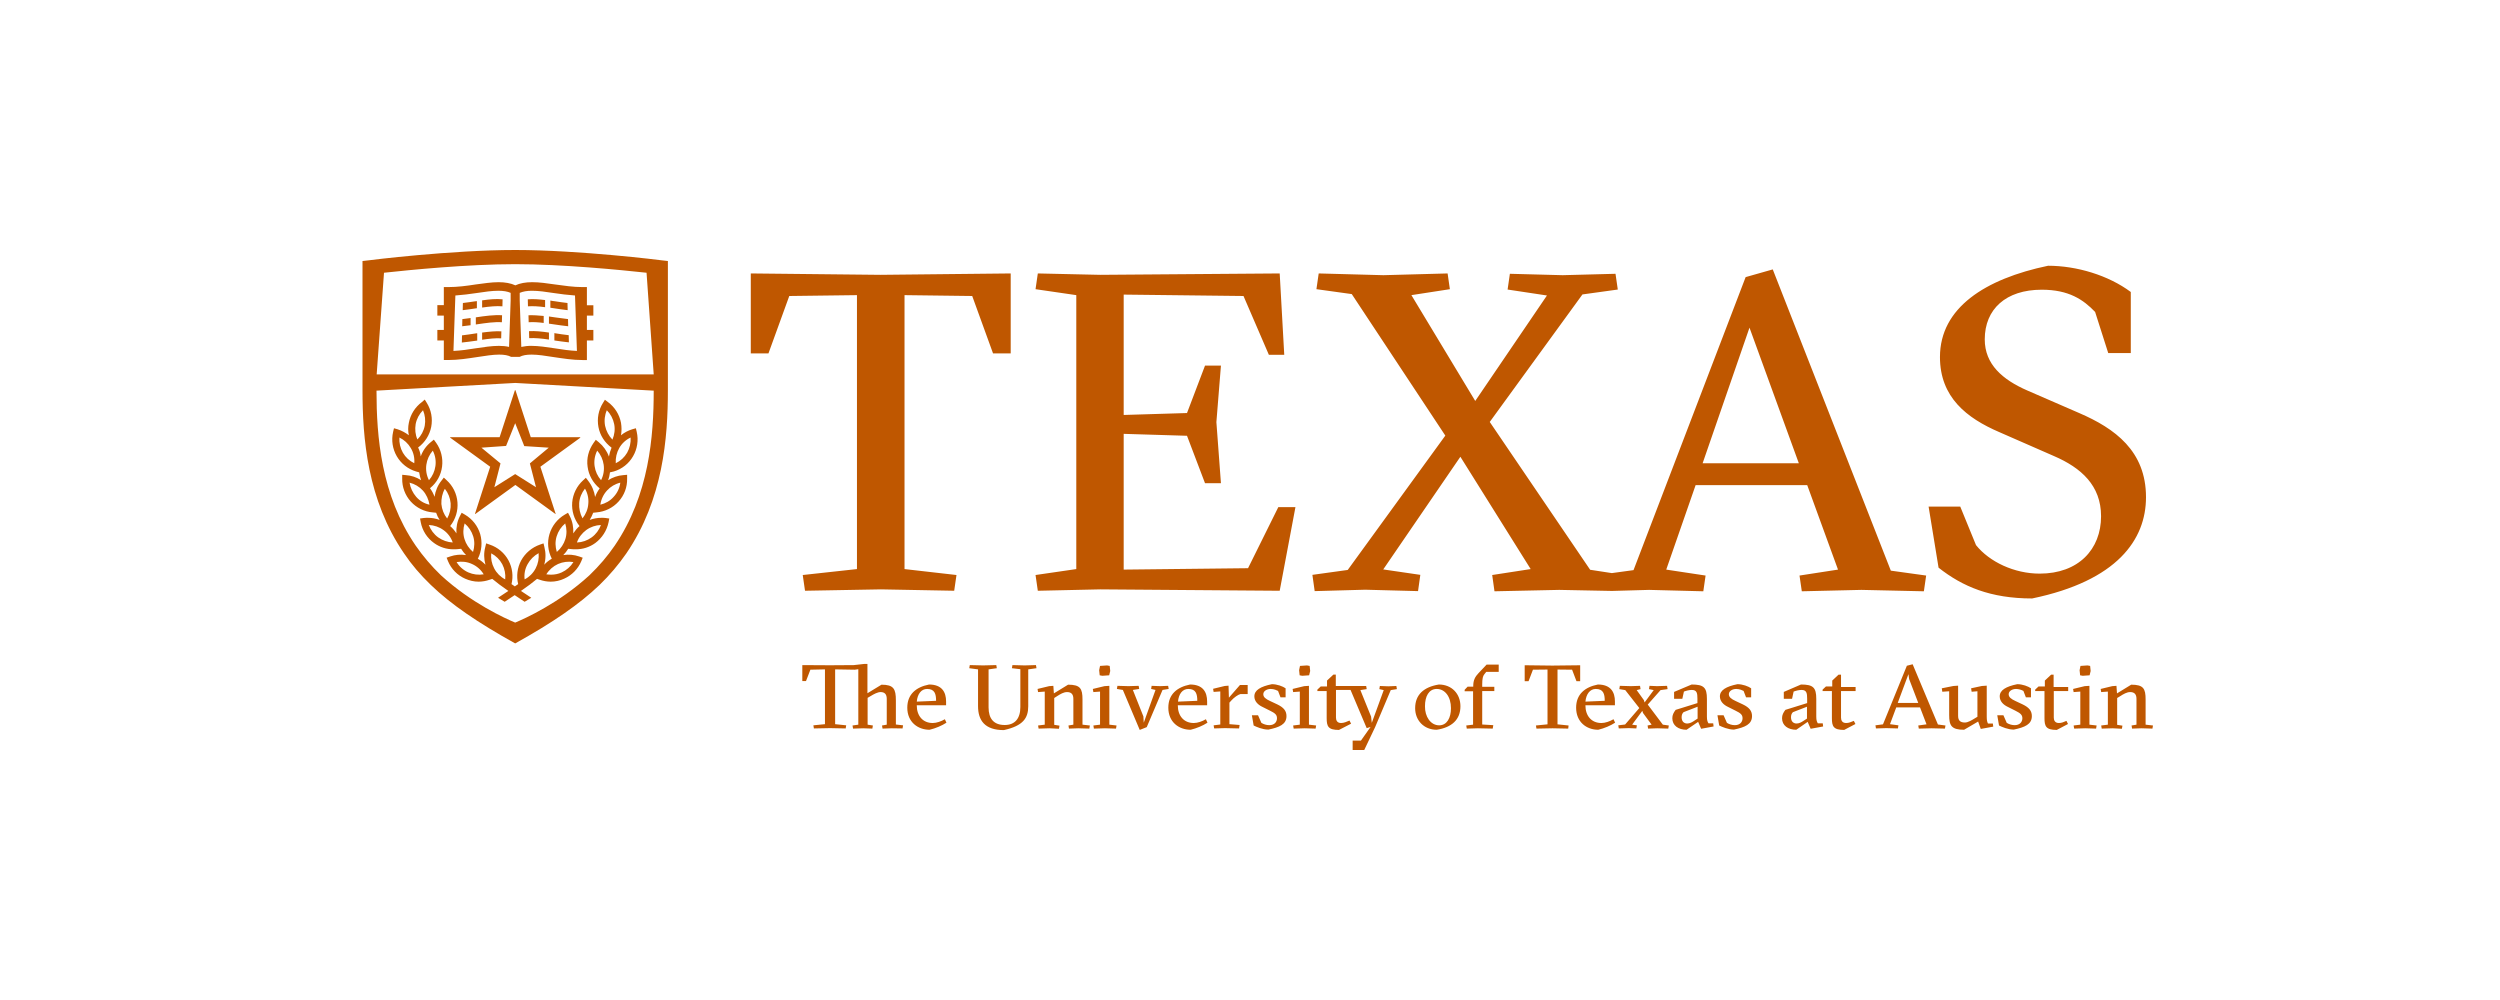 <svg xmlns="http://www.w3.org/2000/svg" xmlns:xlink="http://www.w3.org/1999/xlink" width="200px" height="80px" viewBox="0 0 200 80"><title>texas</title><g id="Page-1" stroke="none" stroke-width="1" fill="none" fill-rule="evenodd"><g id="texas"><rect id="Rectangle-Copy-48" x="0" y="0" width="200" height="80" rx="4"></rect><path d="M151.706,56.577 L151.2,57.934 L151.875,58.026 L151.832,58.276 L150.906,58.25 L150.077,58.275 L150.035,58.026 L150.639,57.947 L152.549,53.26 L153.012,53.141 L155.034,57.96 L155.638,58.039 L155.596,58.289 L154.529,58.263 L153.504,58.289 L153.461,58.039 L154.122,57.947 L153.602,56.591 L151.706,56.591 L151.706,56.578 L151.706,56.577 Z M152.731,54.327 L152.675,53.931 L151.818,56.235 L153.461,56.235 L152.731,54.326 L152.731,54.327 Z M158.939,57.341 C158.939,57.657 158.981,57.762 159.037,57.881 L159.43,57.881 L159.458,58.131 L158.461,58.315 L158.251,57.723 L157.127,58.381 C156.102,58.381 155.933,58.039 155.933,57.196 L155.933,55.301 L155.385,55.34 L155.343,55.064 L156.271,54.879 L156.649,54.853 L156.649,57.262 C156.649,57.644 156.818,57.802 157.197,57.802 C157.436,57.802 157.745,57.617 158.04,57.433 L158.194,57.341 L158.194,55.301 L157.731,55.34 L157.688,55.064 L158.545,54.879 L158.939,54.853 L158.939,57.341 L158.939,57.341 Z M161.874,55.274 C161.693,55.175 161.49,55.121 161.284,55.116 C160.989,55.116 160.694,55.274 160.694,55.538 C160.694,55.774 160.89,55.92 161.227,56.077 L161.817,56.354 C162.337,56.604 162.548,56.88 162.548,57.288 C162.548,57.947 161.986,58.184 161.102,58.368 C160.624,58.368 160.132,58.144 159.922,58.039 L159.781,57.222 L160.273,57.222 L160.539,57.828 C160.729,57.947 160.948,58.01 161.172,58.013 C161.579,58.013 161.79,57.762 161.79,57.459 C161.79,57.183 161.621,57.052 161.227,56.854 L160.624,56.551 C160.287,56.393 159.978,56.117 159.978,55.708 C159.978,55.208 160.484,54.919 161.382,54.734 C161.804,54.734 162.253,54.906 162.478,55.064 L162.478,55.787 L162.07,55.787 L161.874,55.274 L161.874,55.274 Z M162.815,55.287 L162.815,55.168 L163.082,54.919 L163.588,54.919 L163.588,54.445 L164.093,53.971 L164.289,53.971 L164.289,54.958 L165.455,54.958 L165.455,55.287 L164.303,55.287 L164.303,57.407 C164.303,57.617 164.388,57.841 164.711,57.841 C164.935,57.841 165.104,57.762 165.315,57.67 L165.441,57.92 L164.542,58.394 C163.671,58.394 163.559,58.105 163.559,57.446 L163.559,55.287 L162.815,55.287 L162.815,55.287 Z M166.817,58.263 L165.933,58.289 L165.89,58.039 L166.424,57.973 L166.424,55.327 L165.89,55.366 L165.848,55.116 L166.775,54.892 L167.154,54.867 L167.154,57.973 L167.73,58.039 L167.688,58.289 L166.817,58.263 L166.817,58.263 Z M166.438,53.273 L167,53.234 L167.211,53.273 L167.252,53.681 L167.168,54.024 L166.621,54.063 L166.41,54.024 L166.368,53.616 L166.438,53.273 L166.438,53.273 Z M169.022,58.263 L168.137,58.289 L168.095,58.039 L168.629,57.973 L168.629,55.327 L168.095,55.366 L168.053,55.116 L168.98,54.892 L169.317,54.867 L169.359,55.471 L170.497,54.774 C171.48,54.774 171.648,55.09 171.648,55.959 L171.648,57.973 L172.238,58.039 L172.196,58.289 L171.311,58.263 L170.567,58.289 L170.525,58.039 L170.918,57.973 L170.918,55.906 C170.918,55.524 170.735,55.366 170.412,55.366 C170.146,55.366 169.879,55.524 169.612,55.696 L169.373,55.84 L169.373,57.986 L169.795,58.052 L169.752,58.302 L169.022,58.263 Z M144.08,54.761 C145.049,54.761 145.302,54.998 145.302,55.906 L145.302,57.328 C145.302,57.644 145.358,57.749 145.428,57.868 L145.822,57.868 L145.85,58.118 L144.852,58.302 L144.614,57.749 L143.701,58.381 C143.041,58.381 142.564,58.039 142.564,57.459 C142.564,57.196 142.662,57.012 142.831,56.788 L144.572,56.248 L144.572,55.893 C144.572,55.459 144.53,55.195 144.123,55.195 C143.912,55.195 143.659,55.261 143.49,55.327 L143.364,55.906 L142.704,55.906 L142.704,55.353 L144.08,54.761 L144.08,54.761 Z M144.558,56.538 L143.434,56.973 C143.322,57.078 143.28,57.222 143.28,57.38 C143.28,57.749 143.505,57.881 143.729,57.881 C143.94,57.881 144.136,57.762 144.235,57.696 L144.558,57.486 L144.558,56.538 Z M145.808,55.287 L145.808,55.168 L146.074,54.919 L146.58,54.919 L146.58,54.445 L147.086,53.971 L147.282,53.971 L147.282,54.958 L148.448,54.958 L148.448,55.287 L147.282,55.287 L147.282,57.407 C147.282,57.617 147.366,57.841 147.69,57.841 C147.914,57.841 148.083,57.762 148.307,57.67 L148.434,57.92 L147.535,58.394 C146.664,58.394 146.552,58.105 146.552,57.446 L146.552,55.287 L145.808,55.287 L145.808,55.287 Z M125.458,58.289 L124.208,58.263 L122.916,58.289 L122.874,58.039 L123.801,57.947 L123.801,53.563 L122.635,53.576 L122.284,54.497 L121.975,54.497 L121.975,53.22 L124.194,53.247 L126.414,53.221 L126.414,54.497 L126.118,54.497 L125.767,53.576 L124.601,53.563 L124.601,57.947 L125.486,58.039 L125.458,58.289 Z M126.834,56.433 C126.834,57.262 127.312,57.841 128.112,57.841 C128.422,57.841 128.787,57.71 129.081,57.538 L129.208,57.815 C128.843,58.052 128.351,58.263 127.859,58.381 C126.919,58.381 126.09,57.762 126.09,56.617 C126.09,55.55 126.778,54.971 127.832,54.761 C128.857,54.761 129.194,55.366 129.194,56.117 L129.194,56.42 L126.835,56.42 L126.835,56.433 L126.834,56.433 Z M128.379,56.064 C128.379,55.511 128.267,55.116 127.663,55.116 C127.2,55.116 126.891,55.524 126.834,56.13 L128.379,56.064 Z M130.949,58.026 L130.907,58.276 L130.303,58.25 L129.503,58.275 L129.461,58.026 L130.008,57.96 L131.146,56.644 L130.022,55.209 L129.545,55.129 L129.587,54.866 L130.472,54.892 L131.202,54.867 L131.244,55.13 L130.935,55.208 L131.511,56.011 L131.567,56.196 L132.298,55.208 L131.918,55.129 L131.961,54.866 L132.565,54.892 L133.365,54.867 L133.407,55.13 L132.845,55.208 L131.82,56.367 L133.028,57.973 L133.505,58.039 L133.463,58.289 L132.578,58.263 L131.848,58.289 L131.806,58.039 L132.129,57.973 L131.441,57.039 L131.385,56.867 L130.57,57.973 L130.949,58.026 L130.949,58.026 Z M135.331,54.761 C136.3,54.761 136.553,54.998 136.553,55.906 L136.553,57.328 C136.553,57.644 136.609,57.749 136.679,57.868 L137.058,57.868 L137.086,58.118 L136.09,58.302 L135.851,57.749 L134.924,58.381 C134.264,58.381 133.786,58.039 133.786,57.459 C133.786,57.196 133.884,57.012 134.053,56.788 L135.794,56.248 L135.794,55.893 C135.794,55.459 135.753,55.195 135.345,55.195 C135.134,55.195 134.882,55.261 134.713,55.327 L134.586,55.906 L133.927,55.906 L133.927,55.353 L135.331,54.761 L135.331,54.761 Z M135.808,56.538 L134.685,56.973 C134.573,57.078 134.53,57.222 134.53,57.38 C134.53,57.749 134.755,57.881 134.98,57.881 C135.19,57.881 135.388,57.762 135.486,57.696 L135.808,57.486 L135.808,56.538 Z M139.488,55.274 C139.404,55.235 139.179,55.116 138.898,55.116 C138.603,55.116 138.308,55.274 138.308,55.538 C138.308,55.774 138.505,55.92 138.842,56.077 L139.432,56.354 C139.951,56.604 140.162,56.88 140.162,57.288 C140.162,57.947 139.6,58.184 138.715,58.368 C138.252,58.368 137.747,58.144 137.536,58.039 L137.396,57.222 L137.887,57.222 L138.154,57.828 C138.322,57.934 138.547,58.013 138.786,58.013 C139.193,58.013 139.404,57.762 139.404,57.459 C139.404,57.183 139.249,57.052 138.842,56.854 L138.238,56.551 C137.901,56.393 137.592,56.117 137.592,55.708 C137.592,55.208 138.098,54.919 138.996,54.734 C139.417,54.734 139.867,54.906 140.092,55.064 L140.092,55.787 L139.684,55.787 L139.488,55.274 L139.488,55.274 Z M116.835,56.499 C116.835,57.578 116.133,58.197 114.939,58.381 C113.914,58.381 113.212,57.631 113.212,56.657 C113.212,55.564 113.914,54.958 115.108,54.761 C116.147,54.761 116.835,55.511 116.835,56.499 L116.835,56.499 Z M115.136,58.026 C115.754,58.026 116.077,57.433 116.077,56.657 C116.077,55.735 115.599,55.116 114.939,55.116 C114.307,55.116 113.998,55.708 113.998,56.499 C113.984,57.328 114.448,58.026 115.136,58.026 Z M118.577,54.945 L119.546,54.945 L119.546,55.287 L118.577,55.287 L118.577,57.96 L119.462,58.013 L119.419,58.289 L118.226,58.263 L117.341,58.289 L117.299,58.039 L117.846,57.973 L117.846,55.301 L117.172,55.301 L117.172,55.182 L117.411,54.932 L117.86,54.932 L117.86,54.866 C117.86,54.431 118.001,54.142 118.282,53.852 L118.928,53.168 L119.897,53.168 L119.897,53.747 L118.9,53.747 L118.745,53.945 C118.633,54.076 118.577,54.287 118.577,54.761 L118.577,54.945 Z M80.953,53.457 L80.996,53.207 L81.979,53.233 L82.877,53.207 L82.92,53.457 L82.259,53.55 L82.259,56.499 C82.259,57.446 81.852,58.065 80.308,58.408 C78.791,58.408 78.243,57.644 78.243,56.485 L78.243,53.55 L77.541,53.457 L77.583,53.207 L78.65,53.233 L79.703,53.207 L79.746,53.457 L79.086,53.55 L79.086,56.591 C79.086,57.486 79.493,58 80.378,58 C81.178,58 81.628,57.499 81.628,56.565 L81.628,53.536 L80.953,53.457 L80.953,53.457 Z M83.973,58.263 L83.088,58.289 L83.046,58.039 L83.58,57.973 L83.58,55.327 L83.046,55.366 L83.004,55.116 L83.931,54.892 L84.268,54.867 L84.31,55.471 L85.447,54.774 C86.431,54.774 86.599,55.09 86.599,55.959 L86.599,57.973 L87.189,58.039 L87.147,58.289 L86.262,58.263 L85.518,58.289 L85.476,58.039 L85.869,57.973 L85.869,55.906 C85.869,55.524 85.686,55.366 85.363,55.366 C85.096,55.366 84.829,55.524 84.563,55.696 L84.338,55.84 L84.338,57.986 L84.759,58.052 L84.717,58.302 L83.973,58.263 L83.973,58.263 Z M88.397,58.263 L87.512,58.289 L87.47,58.039 L88.003,57.973 L88.003,55.327 L87.47,55.366 L87.427,55.116 L88.355,54.892 L88.748,54.867 L88.748,57.973 L89.323,58.039 L89.282,58.289 L88.397,58.263 L88.397,58.263 Z M88.003,53.273 L88.565,53.234 L88.776,53.273 L88.818,53.681 L88.734,54.024 L88.186,54.063 L87.975,54.024 L87.933,53.616 L88.003,53.273 L88.003,53.273 Z M91.5,57.815 L92.441,55.195 L92.09,55.116 L92.132,54.866 L92.806,54.892 L93.452,54.867 L93.495,55.116 L93.003,55.195 L91.739,58.171 L91.178,58.394 L89.829,55.195 L89.352,55.116 L89.394,54.866 L90.278,54.892 L91.093,54.867 L91.135,55.116 L90.629,55.195 L91.472,57.315 L91.5,57.815 L91.5,57.815 Z M94.225,56.433 C94.225,57.262 94.702,57.841 95.503,57.841 C95.812,57.841 96.177,57.71 96.472,57.538 L96.598,57.815 C96.233,58.052 95.741,58.263 95.25,58.381 C94.309,58.381 93.466,57.762 93.466,56.617 C93.466,55.55 94.154,54.971 95.208,54.761 C96.233,54.761 96.57,55.366 96.57,56.117 L96.57,56.42 L94.225,56.42 L94.225,56.433 L94.225,56.433 Z M95.783,56.064 C95.783,55.511 95.671,55.116 95.068,55.116 C94.59,55.116 94.295,55.524 94.239,56.13 L95.783,56.064 Z M98.312,55.814 L99.197,54.8 L99.814,54.8 L99.814,55.524 L99.238,55.524 C99.056,55.564 98.719,55.801 98.508,56.038 L98.354,56.209 L98.354,57.933 L99.168,57.999 L99.126,58.276 L98.003,58.25 L97.132,58.275 L97.09,58.026 L97.623,57.96 L97.623,55.314 L97.09,55.353 L97.048,55.103 L97.975,54.879 L98.283,54.853 L98.312,55.814 L98.312,55.814 Z M102.244,55.274 C102.159,55.235 101.935,55.116 101.654,55.116 C101.359,55.116 101.064,55.274 101.064,55.538 C101.064,55.774 101.26,55.92 101.598,56.077 L102.188,56.354 C102.707,56.604 102.918,56.88 102.918,57.288 C102.918,57.947 102.356,58.184 101.471,58.368 C100.994,58.368 100.502,58.144 100.292,58.039 L100.151,57.222 L100.643,57.222 L100.91,57.828 C101.078,57.934 101.303,58.013 101.542,58.013 C101.949,58.013 102.159,57.762 102.159,57.459 C102.159,57.183 102.005,57.052 101.598,56.854 L100.994,56.551 C100.657,56.393 100.348,56.117 100.348,55.708 C100.348,55.208 100.854,54.919 101.752,54.734 C102.173,54.734 102.623,54.906 102.848,55.064 L102.848,55.787 L102.44,55.787 L102.244,55.274 L102.244,55.274 Z M104.379,58.263 L103.494,58.289 L103.451,58.039 L103.985,57.973 L103.985,55.327 L103.451,55.366 L103.41,55.116 L104.336,54.892 L104.716,54.867 L104.716,57.973 L105.291,58.039 L105.249,58.289 L104.379,58.263 L104.379,58.263 Z M103.999,53.273 L104.561,53.234 L104.772,53.273 L104.814,53.681 L104.73,54.024 L104.182,54.063 L103.971,54.024 L103.929,53.616 L103.999,53.273 L103.999,53.273 Z M108.212,59.974 L108.212,59.25 L108.873,59.25 L109.645,58.157 L109.336,58.25 L108.044,55.195 L106.878,55.195 L106.878,57.407 C106.878,57.617 106.963,57.841 107.286,57.841 C107.51,57.841 107.749,57.736 107.959,57.644 L108.086,57.894 L107.117,58.395 C106.246,58.395 106.134,58.105 106.134,57.446 L106.134,55.287 L105.39,55.287 L105.39,55.168 L105.657,54.918 L106.162,54.918 L106.162,54.444 L106.668,53.97 L106.864,53.97 L106.864,54.879 L109.294,54.879 L109.336,55.129 L108.83,55.208 L109.687,57.327 L109.743,57.828 L110.698,55.208 L110.347,55.129 L110.389,54.879 L111.063,54.905 L111.709,54.879 L111.751,55.129 L111.26,55.208 L110.01,58.17 L109.139,60 L108.212,60 L108.212,59.974 L108.212,59.974 Z M71.333,58.263 L70.603,58.289 L70.561,58.039 L70.94,57.973 L70.94,55.906 C70.94,55.524 70.758,55.366 70.448,55.366 C70.21,55.366 69.915,55.524 69.634,55.696 L69.409,55.827 L69.409,57.973 L69.831,58.039 L69.789,58.289 L69.058,58.263 L68.244,58.289 L68.201,58.039 L68.665,57.973 L68.665,53.537 L68.384,53.577 L66.811,53.55 L66.811,57.934 L67.696,58.026 L67.654,58.276 L66.404,58.25 L65.112,58.276 L65.07,58.026 L65.997,57.934 L65.997,53.55 L64.831,53.576 L64.48,54.485 L64.185,54.485 L64.185,53.208 L66.404,53.221 L68.3,53.208 L69.129,53.116 L69.395,53.116 L69.395,55.459 L70.519,54.775 C71.502,54.775 71.67,55.117 71.67,56.038 L71.67,57.961 L72.246,58.026 L72.204,58.276 L71.333,58.263 L71.333,58.263 Z M73.342,56.433 C73.342,57.262 73.819,57.841 74.62,57.841 C74.928,57.841 75.294,57.71 75.589,57.538 L75.715,57.815 C75.35,58.052 74.858,58.263 74.367,58.381 C73.426,58.381 72.583,57.762 72.583,56.617 C72.583,55.55 73.271,54.971 74.324,54.761 C75.35,54.761 75.687,55.366 75.687,56.117 L75.687,56.42 L73.342,56.42 L73.342,56.433 L73.342,56.433 Z M74.887,56.064 C74.887,55.511 74.774,55.116 74.17,55.116 C73.693,55.116 73.398,55.524 73.342,56.13 L74.887,56.064 L74.887,56.064 Z M166.335,33.043 C169.19,34.274 171.68,36.08 171.68,39.774 C171.68,43.175 169.372,46.464 162.572,47.877 C159.241,47.877 157.002,46.925 155.085,45.414 L154.288,40.53 L156.821,40.53 L158.08,43.608 C159.157,44.952 161.144,45.89 163.173,45.89 C166.279,45.89 168.085,43.944 168.085,41.3 C168.085,38.837 166.49,37.423 164.32,36.486 L159.941,34.568 C157.339,33.448 155.197,31.784 155.197,28.565 C155.197,24.618 158.821,22.309 163.845,21.26 C166.126,21.26 168.658,22.015 170.463,23.359 L170.463,28.243 L168.658,28.243 L167.609,24.954 C166.671,23.975 165.51,23.177 163.341,23.177 C160.473,23.177 158.78,24.73 158.78,27.151 C158.78,29.139 160.193,30.37 162.18,31.237 L166.335,33.043 Z M141.821,21.553 L151.266,45.652 L154.092,46.044 L153.91,47.303 L148.915,47.191 L144.144,47.303 L143.961,46.044 L147.04,45.568 L144.577,38.808 L135.65,38.808 L133.299,45.568 L136.447,46.044 L136.265,47.303 L131.928,47.191 L128.961,47.275 L124.736,47.191 L119.558,47.303 L119.376,46.001 L122.454,45.526 L116.83,36.541 L110.659,45.554 L113.626,45.988 L113.443,47.289 L109.218,47.177 L105.174,47.289 L104.992,45.988 L107.818,45.596 L115.626,34.848 L108.141,23.527 L105.314,23.134 L105.496,21.875 L110.673,22.015 L115.809,21.875 L115.99,23.135 L112.912,23.611 L118.019,32.077 L123.756,23.639 L120.608,23.163 L120.79,21.903 L125.015,22.015 L129.241,21.903 L129.423,23.163 L126.596,23.555 L119.18,33.756 L127.212,45.582 L128.947,45.848 L130.682,45.61 L139.651,22.169 L141.82,21.553 L141.821,21.553 Z M136.21,37.06 L143.906,37.06 L139.959,26.213 L136.21,37.059 L136.21,37.06 Z M99.843,45.456 L102.264,40.572 L103.635,40.572 L102.376,47.261 L88.02,47.149 L83.025,47.261 L82.843,46.001 L86.103,45.526 L86.103,23.611 L82.843,23.135 L83.025,21.875 L88.02,21.987 L102.376,21.875 L102.74,28.383 L101.509,28.383 L99.48,23.68 L89.895,23.568 L89.895,33.197 L94.96,33.043 L96.401,29.25 L97.675,29.25 L97.311,33.77 L97.675,38.655 L96.401,38.655 L94.96,34.862 L89.895,34.708 L89.895,45.568 L99.843,45.456 L99.843,45.456 Z M60.063,21.875 L70.445,21.987 L80.856,21.875 L80.856,28.271 L79.443,28.271 L77.777,23.68 L72.362,23.611 L72.362,45.526 L76.518,46.001 L76.336,47.26 L70.474,47.149 L64.401,47.26 L64.219,46.001 L68.557,45.526 L68.557,23.611 L63.142,23.68 L61.477,28.271 L60.063,28.271 L60.063,21.875 L60.063,21.875 Z M53.431,20.882 L53.431,31.21 C53.431,35.03 53.053,39.956 50.101,44.28 C49.475,45.183 48.763,46.022 47.974,46.786 L47.96,46.799 C46.351,48.339 44.238,49.794 41.216,51.474 C38.193,49.794 36.066,48.339 34.471,46.799 L34.457,46.786 C33.631,45.988 32.932,45.176 32.33,44.28 C29.377,39.97 29,35.03 29,31.21 L29,20.882 L29.49,20.826 C29.56,20.811 36.108,20 41.216,20 C46.323,20 52.871,20.811 52.941,20.826 L53.431,20.882 Z M49.177,43.651 C51.934,39.606 52.297,34.904 52.297,31.252 L41.216,30.636 L30.12,31.251 C30.12,34.904 30.483,39.606 33.254,43.65 C33.846,44.503 34.521,45.296 35.269,46.016 C37.703,48.255 40.446,49.486 41.215,49.808 C41.985,49.486 44.727,48.255 47.162,46.016 C47.946,45.26 48.603,44.49 49.177,43.651 L49.177,43.651 Z M30.72,21.819 L30.134,29.95 L52.297,29.95 L51.724,21.819 C49.653,21.596 45.021,21.134 41.216,21.134 C37.409,21.134 32.778,21.596 30.721,21.819 L30.72,21.819 Z M49.107,37.717 L48.799,37.787 C48.771,37.997 48.729,38.22 48.645,38.417 C49.009,38.193 49.428,38.039 49.862,38.011 L50.17,37.983 L50.17,38.291 C50.186,38.967 49.941,39.624 49.484,40.124 C49.029,40.627 48.398,40.937 47.721,40.991 L47.455,41.02 C47.382,41.22 47.288,41.412 47.176,41.593 C47.476,41.482 47.793,41.425 48.113,41.425 C48.225,41.425 48.337,41.425 48.448,41.439 L48.743,41.482 L48.687,41.775 C48.549,42.442 48.17,43.035 47.624,43.441 C47.169,43.773 46.619,43.949 46.056,43.944 C45.944,43.944 45.832,43.944 45.72,43.931 L45.455,43.903 C45.343,44.084 45.217,44.253 45.063,44.406 C45.49,44.338 45.927,44.377 46.336,44.518 L46.616,44.617 L46.504,44.896 C46.24,45.519 45.75,46.019 45.133,46.295 C44.795,46.452 44.427,46.533 44.055,46.534 C43.755,46.531 43.457,46.479 43.174,46.379 L42.964,46.31 C42.614,46.604 42.222,46.898 41.677,47.275 C41.928,47.443 42.194,47.625 42.502,47.821 L41.971,48.143 C41.677,47.946 41.411,47.765 41.173,47.611 C40.935,47.779 40.669,47.946 40.375,48.143 L39.844,47.821 C40.151,47.611 40.417,47.443 40.669,47.275 C40.123,46.898 39.732,46.603 39.382,46.31 L39.172,46.379 C38.889,46.479 38.591,46.531 38.29,46.534 C37.926,46.534 37.563,46.45 37.213,46.296 C36.593,46.023 36.102,45.522 35.842,44.896 L35.73,44.616 L36.01,44.518 C36.419,44.377 36.856,44.338 37.283,44.406 C37.133,44.255 37.001,44.085 36.891,43.903 L36.625,43.931 C36.514,43.944 36.402,43.944 36.29,43.944 C35.727,43.949 35.177,43.773 34.722,43.441 C34.167,43.043 33.786,42.447 33.659,41.775 L33.603,41.481 L33.897,41.44 C34.009,41.425 34.121,41.425 34.233,41.425 C34.553,41.424 34.87,41.481 35.17,41.593 C35.052,41.415 34.958,41.222 34.89,41.02 L34.624,40.992 C33.948,40.938 33.317,40.627 32.862,40.124 C32.409,39.622 32.164,38.967 32.176,38.291 L32.176,37.983 L32.47,38.011 C32.903,38.039 33.323,38.179 33.687,38.417 C33.616,38.212 33.565,38.001 33.533,37.787 L33.281,37.717 C32.632,37.521 32.082,37.086 31.742,36.499 C31.402,35.912 31.297,35.217 31.448,34.554 L31.518,34.26 L31.812,34.344 C32.135,34.452 32.437,34.613 32.707,34.82 C32.637,34.493 32.637,34.154 32.707,33.827 C32.834,33.159 33.209,32.564 33.757,32.161 L33.981,31.965 L34.135,32.217 C34.498,32.791 34.625,33.477 34.498,34.148 C34.368,34.811 33.993,35.4 33.449,35.8 C33.561,36.024 33.631,36.262 33.659,36.513 C33.817,36.062 34.098,35.665 34.471,35.366 L34.708,35.17 L34.89,35.422 C35.282,35.974 35.452,36.654 35.366,37.325 C35.283,38 34.942,38.617 34.414,39.046 L34.4,39.06 C34.555,39.27 34.68,39.508 34.764,39.746 C34.834,39.27 35.016,38.822 35.324,38.444 L35.506,38.207 L35.73,38.417 C36.233,38.872 36.543,39.503 36.597,40.18 C36.652,40.86 36.447,41.535 36.024,42.069 L36.01,42.083 C36.206,42.251 36.373,42.447 36.514,42.671 C36.485,42.195 36.569,41.719 36.793,41.286 L36.933,41.02 L37.199,41.174 C37.786,41.519 38.221,42.074 38.416,42.727 C38.603,43.38 38.538,44.079 38.235,44.686 L38.221,44.7 C38.458,44.826 38.654,44.994 38.836,45.176 C38.71,44.714 38.697,44.224 38.822,43.763 L38.892,43.469 L39.172,43.567 C39.82,43.782 40.361,44.238 40.683,44.84 C40.991,45.419 41.076,46.092 40.921,46.729 C41.005,46.786 41.089,46.841 41.187,46.912 C41.271,46.855 41.369,46.786 41.453,46.729 C41.298,46.092 41.382,45.419 41.691,44.84 C42.02,44.244 42.558,43.79 43.202,43.567 L43.482,43.469 L43.551,43.763 C43.673,44.227 43.668,44.715 43.537,45.176 C43.712,44.988 43.915,44.827 44.139,44.7 L44.139,44.686 C43.832,44.07 43.761,43.385 43.958,42.727 C44.153,42.074 44.588,41.519 45.175,41.174 L45.441,41.02 L45.58,41.286 C45.805,41.719 45.888,42.195 45.86,42.671 C46,42.461 46.168,42.251 46.364,42.083 L46.35,42.069 C45.929,41.539 45.723,40.869 45.776,40.194 C45.833,39.518 46.143,38.888 46.644,38.431 L46.868,38.221 L47.05,38.458 C47.358,38.851 47.539,39.298 47.609,39.76 C47.693,39.508 47.819,39.284 47.973,39.074 L47.959,39.06 C47.441,38.627 47.092,38.011 47.008,37.339 C46.91,36.667 47.092,35.996 47.484,35.436 L47.665,35.184 L47.903,35.38 C48.271,35.683 48.552,36.079 48.715,36.527 C48.757,36.282 48.827,36.043 48.925,35.814 C48.379,35.408 48.001,34.834 47.875,34.162 C47.75,33.491 47.875,32.805 48.239,32.232 L48.393,31.979 L48.631,32.161 C49.178,32.564 49.553,33.159 49.68,33.827 C49.736,34.162 49.736,34.498 49.68,34.82 C49.945,34.605 50.249,34.443 50.576,34.344 L50.87,34.26 L50.94,34.554 C51.091,35.217 50.985,35.912 50.645,36.499 C50.309,37.089 49.758,37.525 49.107,37.717 L49.107,37.717 Z M49.093,39.746 C49.387,39.435 49.573,39.038 49.624,38.613 C49.214,38.71 48.844,38.93 48.561,39.242 C48.272,39.557 48.086,39.953 48.029,40.376 C48.435,40.278 48.813,40.068 49.093,39.746 L49.093,39.746 Z M47.567,37.284 C47.625,37.704 47.805,38.098 48.085,38.417 C48.279,38.037 48.353,37.607 48.295,37.185 C48.237,36.765 48.057,36.37 47.777,36.051 C47.583,36.431 47.51,36.861 47.567,37.283 L47.567,37.284 Z M48.407,34.065 C48.494,34.481 48.698,34.865 48.995,35.17 C49.162,34.778 49.219,34.344 49.134,33.925 C49.051,33.507 48.847,33.122 48.547,32.819 C48.375,33.21 48.327,33.645 48.407,34.065 L48.407,34.065 Z M50.45,35.002 C50.067,35.181 49.749,35.474 49.54,35.842 C49.331,36.212 49.234,36.635 49.26,37.059 C49.641,36.876 49.957,36.584 50.17,36.22 C50.379,35.849 50.476,35.426 50.45,35.002 L50.45,35.002 Z M47.329,42.993 C47.672,42.745 47.93,42.398 48.071,41.999 C47.648,42.015 47.238,42.156 46.896,42.405 C46.56,42.657 46.294,42.993 46.154,43.399 C46.577,43.384 46.987,43.242 47.329,42.993 L47.329,42.993 Z M46.336,40.25 C46.309,40.673 46.401,41.095 46.602,41.467 C46.868,41.132 47.036,40.726 47.064,40.306 C47.105,39.882 47.012,39.457 46.798,39.089 C46.532,39.424 46.364,39.816 46.336,40.25 L46.336,40.25 Z M45.231,43.119 C45.356,42.713 45.343,42.279 45.217,41.874 C44.893,42.145 44.654,42.505 44.531,42.909 C44.405,43.315 44.419,43.749 44.545,44.155 C44.869,43.883 45.107,43.523 45.231,43.119 L45.231,43.119 Z M45.874,44.966 C45.458,44.897 45.03,44.95 44.643,45.12 C44.256,45.296 43.929,45.584 43.706,45.946 C43.832,45.96 43.958,45.974 44.083,45.974 C44.377,45.974 44.671,45.918 44.937,45.792 C45.324,45.616 45.65,45.328 45.874,44.966 Z M42.208,45.134 C41.999,45.504 41.916,45.931 41.971,46.351 C42.348,46.155 42.656,45.848 42.852,45.47 C43.048,45.096 43.131,44.673 43.089,44.253 C42.718,44.457 42.412,44.762 42.208,45.134 L42.208,45.134 Z M37.464,45.792 C37.851,45.962 38.279,46.015 38.696,45.946 C38.476,45.58 38.149,45.292 37.759,45.12 C37.367,44.938 36.947,44.896 36.528,44.966 C36.747,45.331 37.075,45.62 37.465,45.792 L37.464,45.792 Z M37.157,43.119 C37.28,43.523 37.519,43.883 37.843,44.155 C37.969,43.749 37.982,43.315 37.857,42.909 C37.733,42.505 37.495,42.145 37.171,41.874 C37.045,42.279 37.031,42.713 37.157,43.119 L37.157,43.119 Z M39.298,44.267 C39.256,44.682 39.338,45.101 39.535,45.47 C39.731,45.848 40.039,46.155 40.417,46.351 C40.458,45.931 40.376,45.508 40.18,45.134 C39.979,44.763 39.672,44.461 39.298,44.267 L39.298,44.267 Z M35.058,42.993 C35.4,43.234 35.802,43.375 36.219,43.399 C36.083,42.998 35.823,42.65 35.478,42.405 C35.136,42.156 34.726,42.015 34.303,41.999 C34.457,42.391 34.709,42.741 35.058,42.993 L35.058,42.993 Z M35.59,39.103 C35.38,39.467 35.296,39.886 35.31,40.32 C35.352,40.753 35.506,41.146 35.772,41.481 C35.984,41.112 36.081,40.689 36.052,40.264 C36.014,39.84 35.854,39.436 35.59,39.103 L35.59,39.103 Z M33.295,39.746 C33.572,40.066 33.945,40.287 34.359,40.376 C34.288,39.956 34.107,39.55 33.827,39.242 C33.543,38.932 33.173,38.713 32.764,38.613 C32.833,39.032 33.017,39.425 33.295,39.746 L33.295,39.746 Z M33.141,37.059 C33.181,36.634 33.083,36.207 32.862,35.842 C32.649,35.477 32.332,35.185 31.952,35.002 C31.924,35.427 32.022,35.85 32.232,36.22 C32.444,36.584 32.761,36.876 33.141,37.059 L33.141,37.059 Z M33.253,33.925 C33.183,34.344 33.225,34.778 33.393,35.156 C33.695,34.855 33.9,34.47 33.981,34.051 C34.054,33.635 34.006,33.207 33.841,32.819 C33.539,33.121 33.334,33.506 33.253,33.925 L33.253,33.925 Z M34.107,37.185 C34.049,37.607 34.122,38.037 34.317,38.417 C34.597,38.098 34.777,37.703 34.834,37.283 C34.893,36.861 34.82,36.43 34.624,36.051 C34.344,36.37 34.164,36.765 34.107,37.185 L34.107,37.185 Z M36.037,35.03 C36.01,35.03 36.01,35.016 36.01,34.988 C36.024,34.974 36.038,34.974 36.052,34.974 L39.97,34.974 L41.187,31.237 C41.187,31.223 41.201,31.21 41.215,31.21 C41.229,31.21 41.243,31.223 41.243,31.237 L42.46,34.974 L46.392,34.974 C46.406,34.974 46.42,34.974 46.42,34.988 C46.434,35.016 46.42,35.03 46.406,35.03 L43.23,37.339 L44.447,41.089 C44.461,41.089 44.461,41.104 44.447,41.118 L44.434,41.118 L41.23,38.795 L38.026,41.118 L38.012,41.118 C37.998,41.118 37.998,41.104 37.998,41.104 L39.215,37.339 L36.039,35.03 L36.037,35.03 Z M40.487,35.674 L38.514,35.814 L40.04,37.073 L39.549,38.977 L41.215,37.927 L42.88,38.977 L42.39,37.073 L43.901,35.814 L41.942,35.688 L41.215,33.855 L40.487,35.674 Z M47.469,25.262 L47.469,25.248 L46.952,25.248 L46.952,26.396 L47.469,26.396 L47.469,27.235 L46.952,27.235 L46.952,28.803 L46.602,28.803 C45.818,28.803 45.035,28.677 44.279,28.565 C43.649,28.467 43.048,28.368 42.53,28.368 C42.11,28.368 41.803,28.425 41.565,28.551 L40.893,28.551 C40.656,28.425 40.347,28.368 39.928,28.368 C39.424,28.368 38.822,28.467 38.178,28.565 C37.437,28.677 36.654,28.802 35.856,28.802 L35.506,28.802 L35.506,27.235 L34.988,27.235 L34.988,26.396 L35.506,26.396 L35.506,25.248 L34.988,25.248 L34.988,24.408 L35.506,24.408 L35.506,22.967 L35.856,22.967 C36.597,22.967 37.339,22.869 38.052,22.757 C38.696,22.673 39.312,22.575 39.885,22.575 C40.417,22.575 40.865,22.659 41.229,22.827 C41.592,22.659 42.04,22.575 42.572,22.575 C43.132,22.575 43.748,22.659 44.405,22.757 C45.119,22.855 45.86,22.967 46.602,22.967 L46.952,22.967 L46.952,24.423 L47.469,24.423 L47.469,25.262 L47.469,25.262 Z M38.052,27.865 C38.71,27.767 39.34,27.669 39.914,27.669 C40.221,27.669 40.487,27.697 40.725,27.753 L40.851,24.044 L40.851,23.429 C40.599,23.317 40.277,23.261 39.871,23.261 C39.354,23.261 38.766,23.345 38.137,23.442 C37.57,23.53 37.001,23.596 36.43,23.639 L36.276,28.075 C36.863,28.047 37.465,27.963 38.052,27.865 L38.052,27.865 Z M44.377,27.865 C44.965,27.963 45.567,28.047 46.154,28.075 L46,23.639 C45.429,23.596 44.859,23.531 44.293,23.442 C43.663,23.344 43.076,23.261 42.558,23.261 C42.152,23.261 41.844,23.317 41.578,23.429 L41.578,24.044 L41.704,27.753 C41.971,27.694 42.243,27.665 42.516,27.669 C43.09,27.669 43.72,27.767 44.377,27.865 L44.377,27.865 Z M37.633,25.444 L37.647,25.444 L37.647,26.018 L36.976,26.101 L36.989,25.528 L37.633,25.444 Z M38.57,24.03 C39.144,23.946 39.704,23.891 40.207,23.946 L40.194,24.506 C39.718,24.464 39.172,24.52 38.57,24.604 L38.57,24.03 L38.57,24.03 Z M38.15,26.661 L38.178,26.661 L38.178,27.249 L38.15,27.249 C37.759,27.305 37.353,27.361 36.947,27.403 L36.961,26.829 C37.325,26.787 37.689,26.731 38.052,26.675 C38.081,26.675 38.109,26.661 38.15,26.661 Z M38.57,26.605 C39.116,26.535 39.633,26.479 40.109,26.507 L40.095,27.067 C39.648,27.039 39.13,27.095 38.57,27.179 L38.57,26.605 L38.57,26.605 Z M38.066,25.388 C38.808,25.276 39.522,25.178 40.165,25.22 L40.151,25.78 C39.578,25.738 38.892,25.836 38.137,25.948 C38.109,25.961 38.095,25.961 38.066,25.961 L38.066,25.388 L38.066,25.388 Z M43.608,24.003 L43.608,24.576 C43.104,24.506 42.643,24.478 42.237,24.506 L42.223,23.946 C42.656,23.904 43.118,23.946 43.608,24.003 L43.608,24.003 Z M45.399,24.24 L45.413,24.814 C45.035,24.772 44.671,24.716 44.308,24.66 C44.21,24.646 44.126,24.632 44.028,24.618 L44.028,24.044 C44.154,24.072 44.265,24.086 44.392,24.101 C44.727,24.156 45.063,24.199 45.399,24.24 L45.399,24.24 Z M43.496,25.276 L43.496,25.836 C43.063,25.78 42.657,25.752 42.293,25.78 L42.279,25.22 C42.657,25.206 43.063,25.234 43.496,25.276 L43.496,25.276 Z M45.441,25.528 L45.455,26.101 C45.063,26.06 44.686,26.003 44.308,25.948 C44.182,25.934 44.042,25.906 43.916,25.892 L43.916,25.318 C44.07,25.346 44.238,25.36 44.392,25.388 C44.742,25.43 45.091,25.486 45.441,25.527 L45.441,25.528 Z M44.335,27.235 L44.35,27.235 L44.35,26.647 C44.378,26.661 44.391,26.661 44.406,26.661 C44.756,26.717 45.119,26.773 45.497,26.815 L45.511,27.389 C45.118,27.346 44.726,27.295 44.335,27.235 L44.335,27.235 Z M43.916,26.605 L43.916,27.165 C43.342,27.081 42.797,27.025 42.335,27.053 L42.321,26.494 C42.811,26.465 43.356,26.522 43.916,26.605 Z M38.151,24.086 L38.151,24.66 L38.123,24.66 C37.759,24.716 37.395,24.772 37.017,24.814 L37.031,24.24 C37.367,24.198 37.703,24.156 38.039,24.101 C38.081,24.101 38.109,24.101 38.151,24.086 L38.151,24.086 Z" id="Shape" fill="#BF5700" fill-rule="nonzero"></path></g></g></svg>